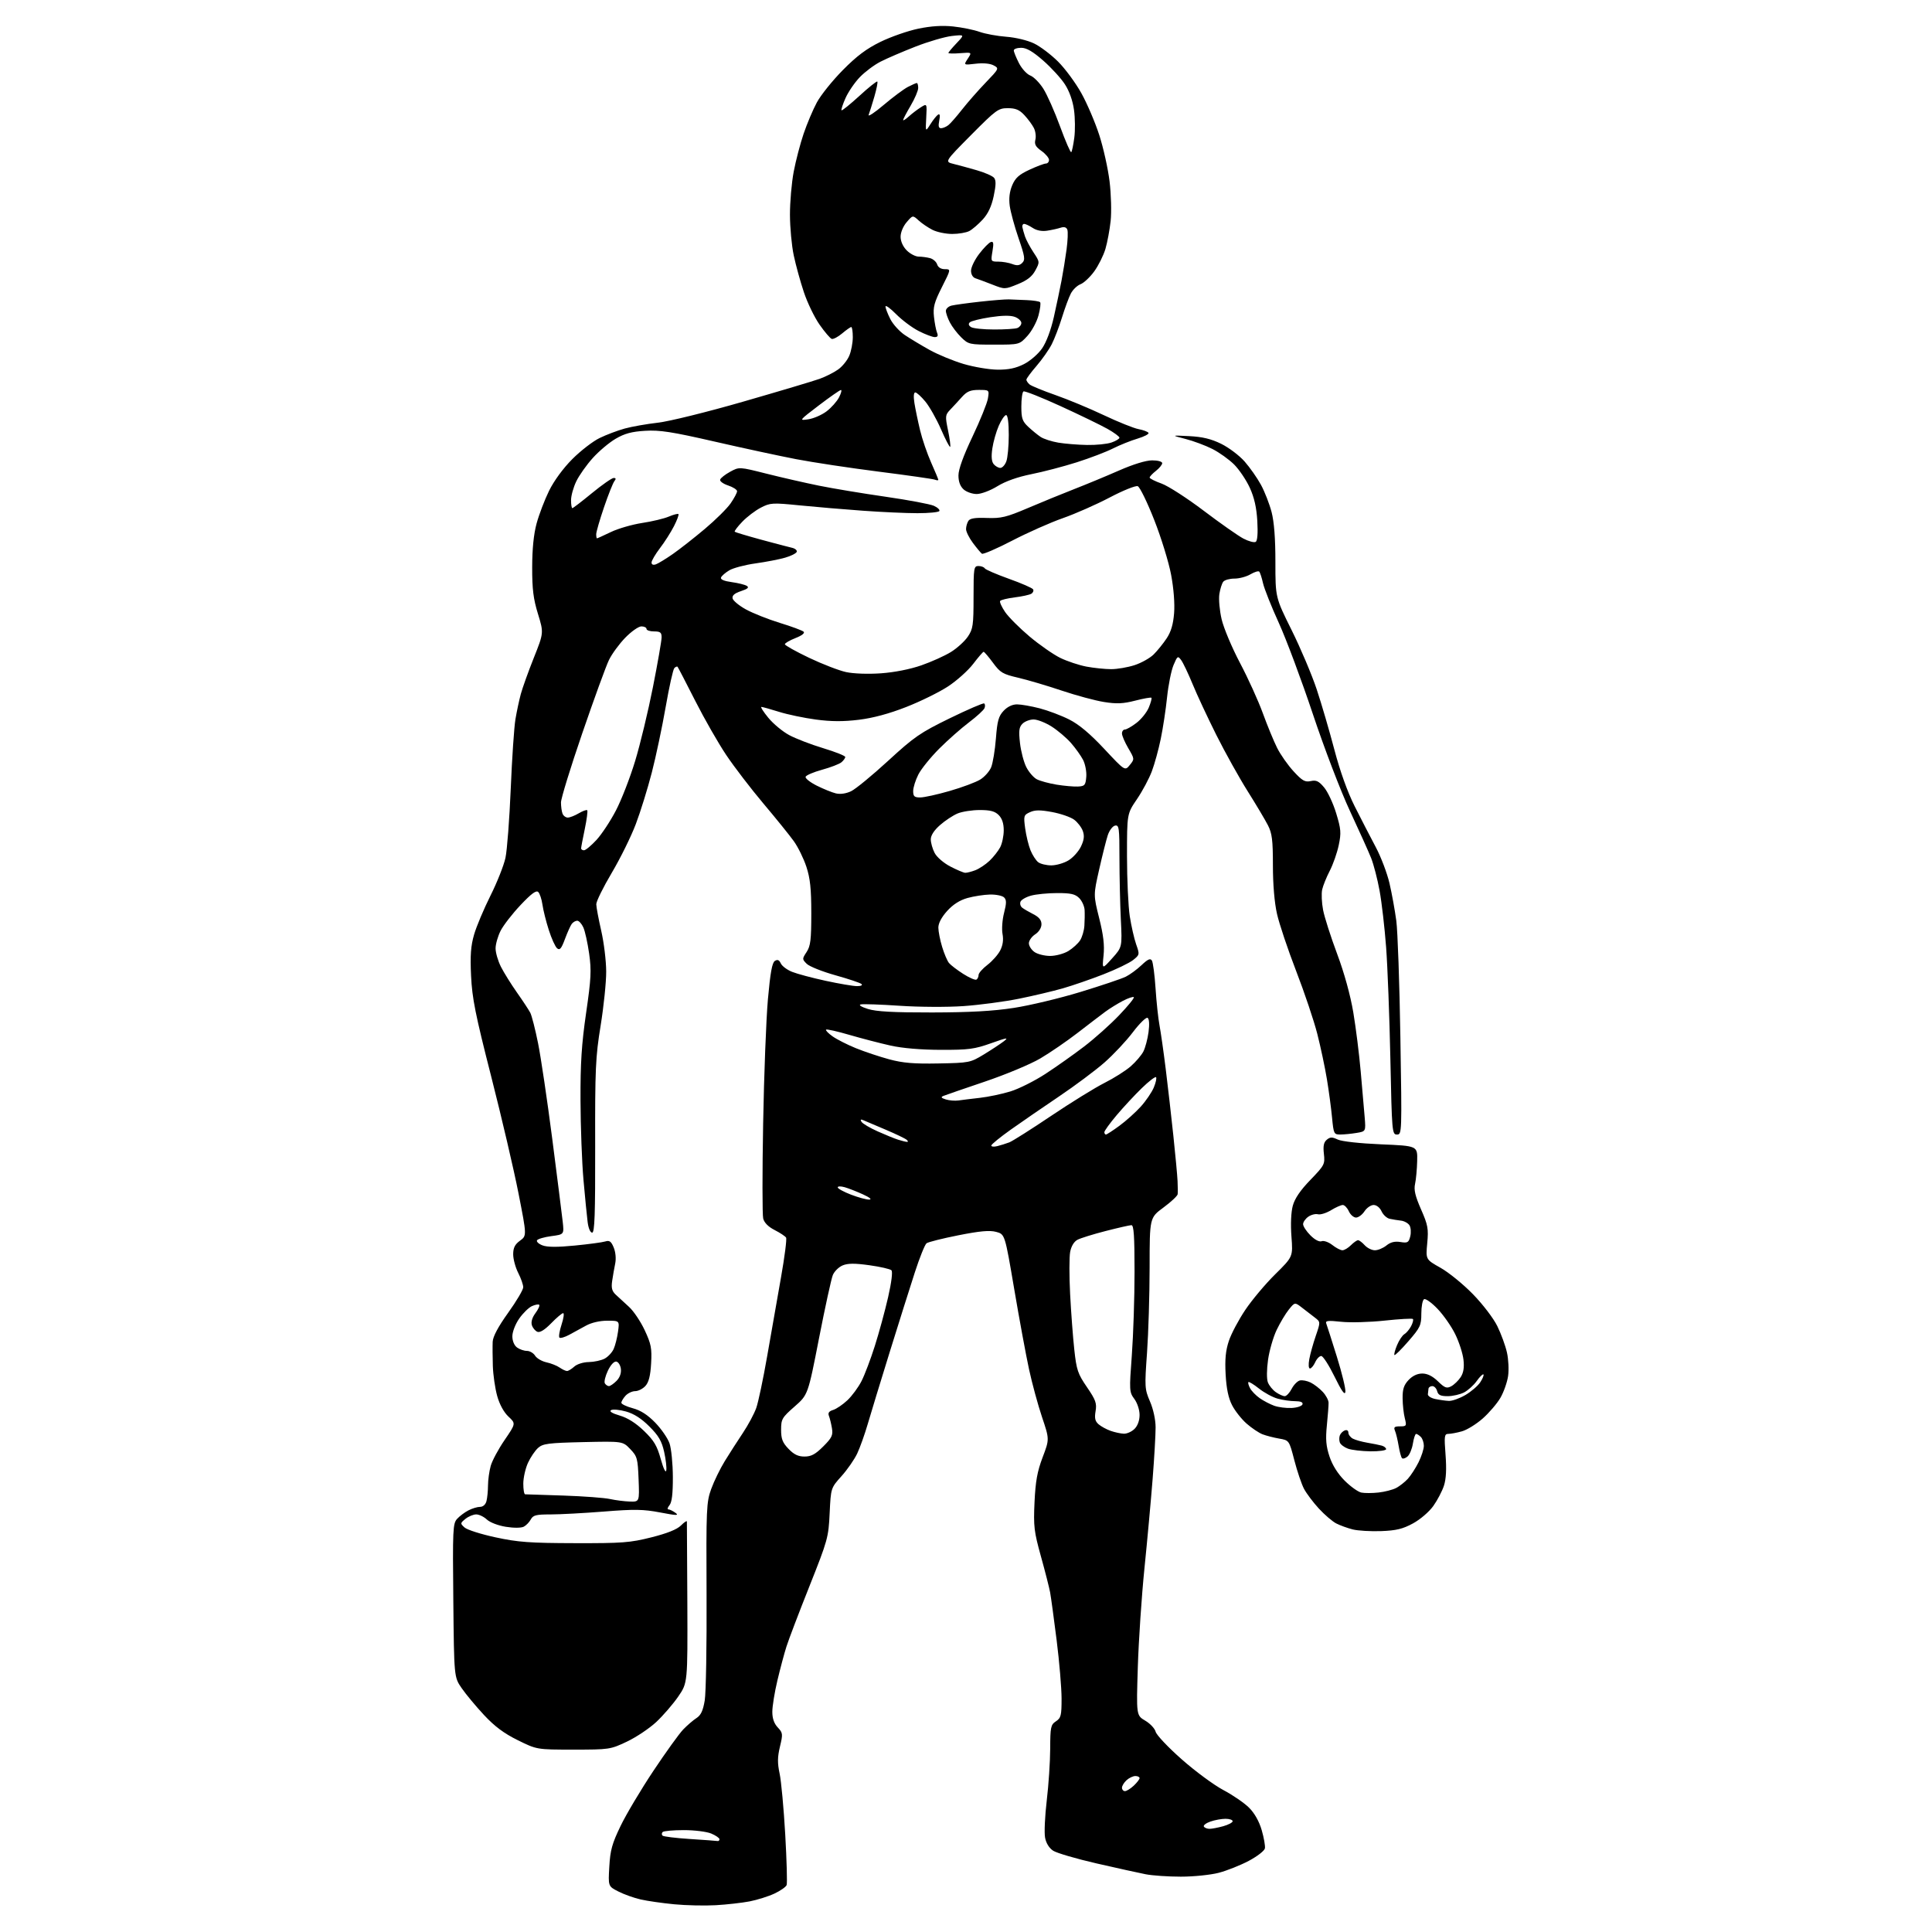 <?xml version="1.0" encoding="UTF-8" standalone="no"?>
<svg 
  version="1.1" 
  xmlns="http://www.w3.org/2000/svg" 
  xmlns:xlink="http://www.w3.org/1999/xlink" 
  xmlns:svg="http://www.w3.org/2000/svg"
  xmlns:rdf="http://www.w3.org/1999/02/22-rdf-syntax-ns#"
  xmlns:cc="http://creativecommons.org/ns#"
  xmlns:dc="http://purl.org/dc/elements/1.1/"
  viewBox="0 0 768 768"
  width="768"
  height="768"
>
<style>svg {background-color: white; }</style>"
<path stroke="none" fill="black" fill-rule="evenodd" d="M284.50,757.35C280.10,757.60 272.68,757.43 268.00,756.98C263.32,756.53 257.32,755.67 254.66,755.06C252.00,754.45 248.01,753.03 245.79,751.89C241.75,749.83 241.75,749.83 242.21,742.01C242.58,735.47 243.32,732.83 246.69,725.85C248.90,721.26 254.76,711.42 259.70,704.00C264.64,696.58 269.99,689.14 271.59,687.49C273.19,685.83 275.56,683.79 276.86,682.96C278.62,681.83 279.46,680.02 280.14,675.97C280.64,672.96 280.97,654.08 280.87,634.00C280.70,599.58 280.81,597.18 282.72,591.88C283.84,588.80 286.27,583.80 288.13,580.79C289.98,577.77 293.22,572.74 295.31,569.61C297.41,566.47 299.80,562.01 300.62,559.70C301.44,557.39 303.40,548.08 304.98,539.00C306.55,529.92 309.02,515.85 310.47,507.73C311.91,499.61 312.82,492.51 312.48,491.97C312.14,491.42 310.10,490.07 307.95,488.97C305.42,487.69 303.80,486.05 303.38,484.38C303.02,482.95 303.01,465.97 303.36,446.64C303.70,427.31 304.56,405.07 305.26,397.20C306.20,386.71 306.93,382.66 308.02,381.98C309.09,381.31 309.74,381.58 310.38,382.97C310.86,384.02 312.88,385.54 314.88,386.33C316.87,387.13 322.88,388.73 328.23,389.89C333.59,391.05 339.19,392.00 340.68,392.00C342.24,392.00 343.00,391.64 342.45,391.16C341.93,390.69 337.24,389.12 332.04,387.67C326.84,386.21 321.73,384.17 320.69,383.13C318.84,381.29 318.84,381.17 320.65,378.42C322.20,376.05 322.50,373.57 322.50,363.05C322.50,353.33 322.06,349.17 320.56,344.58C319.49,341.32 317.24,336.73 315.56,334.39C313.88,332.04 308.45,325.33 303.50,319.46C298.55,313.59 291.89,304.90 288.70,300.15C285.51,295.39 279.94,285.65 276.32,278.50C272.70,271.35 269.56,265.31 269.35,265.07C269.14,264.83 268.56,265.05 268.06,265.57C267.56,266.08 266.01,273.02 264.62,281.00C263.23,288.98 260.75,300.71 259.11,307.07C257.47,313.44 254.61,322.66 252.75,327.57C250.90,332.48 246.60,341.20 243.19,346.95C239.79,352.69 237.01,358.32 237.03,359.45C237.04,360.58 237.93,365.32 239.00,370.00C240.07,374.68 240.96,381.96 240.97,386.20C240.99,390.43 239.99,400.10 238.76,407.70C236.73,420.16 236.52,424.83 236.59,455.75C236.64,482.77 236.39,490.00 235.39,490.00C234.65,490.00 233.90,488.23 233.59,485.75C233.29,483.41 232.55,475.88 231.94,469.00C231.33,462.12 230.80,447.95 230.76,437.50C230.70,422.63 231.19,415.06 232.99,402.66C234.98,388.98 235.14,385.78 234.19,379.06C233.58,374.79 232.55,370.10 231.88,368.65C231.22,367.19 230.13,366.00 229.46,366.00C228.79,366.00 227.82,366.56 227.29,367.25C226.77,367.94 225.55,370.66 224.57,373.29C223.16,377.10 222.53,377.85 221.46,376.97C220.72,376.35 219.23,373.07 218.15,369.67C217.06,366.28 215.93,361.74 215.63,359.59C215.32,357.43 214.57,355.18 213.96,354.59C213.15,353.80 211.23,355.22 206.94,359.76C203.69,363.20 200.12,367.80 199.01,369.97C197.91,372.14 197.00,375.31 197.00,377.00C197.00,378.69 197.95,381.97 199.12,384.29C200.29,386.61 203.15,391.20 205.47,394.50C207.80,397.80 210.19,401.43 210.79,402.57C211.38,403.70 212.78,409.17 213.89,414.71C215.01,420.26 217.54,437.33 219.52,452.65C221.49,467.97 223.37,482.80 223.68,485.60C224.25,490.71 224.25,490.71 219.17,491.38C216.37,491.75 213.81,492.50 213.48,493.03C213.15,493.57 214.13,494.48 215.66,495.06C217.58,495.79 221.55,495.81 228.47,495.13C233.99,494.59 239.44,493.86 240.60,493.50C242.28,492.98 242.95,493.45 243.96,495.91C244.71,497.71 244.95,500.31 244.56,502.24C244.19,504.03 243.64,507.14 243.35,509.15C242.93,511.96 243.26,513.24 244.77,514.65C245.85,515.67 248.22,517.85 250.03,519.49C251.85,521.14 254.66,525.31 256.28,528.78C258.84,534.27 259.17,535.95 258.83,541.96C258.55,546.89 257.91,549.44 256.57,550.93C255.53,552.07 253.70,553.00 252.50,553.00C251.30,553.00 249.57,553.82 248.65,554.83C247.74,555.83 247.00,557.09 247.00,557.62C247.00,558.15 249.05,559.13 251.55,559.80C254.68,560.64 257.45,562.42 260.47,565.53C262.88,568.01 265.44,571.72 266.15,573.77C266.85,575.82 267.45,581.82 267.47,587.09C267.49,593.80 267.09,597.19 266.13,598.34C265.37,599.26 265.17,600.00 265.69,600.00C266.20,600.00 267.46,600.62 268.50,601.37C270.04,602.50 268.95,602.48 262.44,601.23C255.73,599.95 252.25,599.89 240.00,600.87C232.03,601.50 222.48,602.01 218.79,602.01C213.12,602.00 211.91,602.31 211.01,603.98C210.43,605.06 209.18,606.37 208.23,606.87C207.21,607.41 204.28,607.44 201.10,606.93C198.03,606.44 194.78,605.20 193.54,604.04C192.35,602.92 190.44,602.00 189.30,602.00C188.16,602.00 186.24,602.80 185.03,603.77C182.92,605.49 182.90,605.60 184.67,607.20C185.68,608.12 191.23,609.88 197.00,611.12C205.95,613.05 210.60,613.39 228.50,613.43C247.37,613.48 250.46,613.25 258.92,611.12C265.20,609.54 269.11,607.98 270.67,606.42C271.95,605.14 273.02,604.41 273.05,604.80C273.08,605.18 273.16,619.78 273.23,637.23C273.35,668.97 273.35,668.97 269.60,674.42C267.53,677.42 263.62,681.95 260.90,684.50C258.17,687.05 252.92,690.56 249.22,692.32C242.62,695.44 242.23,695.50 227.95,695.50C213.40,695.50 213.40,695.50 205.82,691.75C200.32,689.04 196.63,686.28 192.37,681.71C189.14,678.24 185.15,673.44 183.50,671.04C180.50,666.68 180.50,666.68 180.20,636.23C179.91,608.04 180.02,605.63 181.69,603.79C182.68,602.69 184.71,601.17 186.20,600.40C187.68,599.63 189.77,599.00 190.83,599.00C191.99,599.00 193.01,598.10 193.37,596.75C193.70,595.51 193.98,592.70 193.99,590.50C194.00,588.30 194.48,584.81 195.06,582.74C195.63,580.67 198.12,576.03 200.59,572.43C205.07,565.87 205.07,565.87 202.11,563.11C200.28,561.39 198.58,558.29 197.64,554.92C196.81,551.94 196.03,546.58 195.91,543.00C195.80,539.42 195.77,535.09 195.85,533.36C195.95,531.28 198.02,527.41 201.99,521.86C205.29,517.26 207.99,512.69 207.99,511.71C208.00,510.73 207.10,508.16 206.00,506.00C204.90,503.84 204.00,500.52 204.00,498.62C204.00,496.02 204.67,494.68 206.71,493.19C209.42,491.22 209.42,491.22 206.11,474.36C204.29,465.09 199.42,444.23 195.28,428.00C188.96,403.25 187.67,396.80 187.26,387.92C186.87,379.77 187.15,376.01 188.46,371.50C189.39,368.28 192.32,361.34 194.95,356.07C197.59,350.81 200.28,344.02 200.93,341.00C201.58,337.98 202.52,325.60 203.03,313.50C203.53,301.40 204.37,288.97 204.90,285.88C205.42,282.79 206.38,278.30 207.03,275.89C207.68,273.49 209.99,267.03 212.18,261.54C216.16,251.56 216.16,251.56 213.85,244.03C212.02,238.08 211.53,234.20 211.55,225.50C211.56,218.22 212.15,212.33 213.31,208.07C214.27,204.54 216.50,198.69 218.27,195.08C220.23,191.11 223.87,186.14 227.50,182.50C230.80,179.19 235.68,175.42 238.34,174.13C241.00,172.83 245.50,171.13 248.34,170.35C251.18,169.57 257.10,168.53 261.50,168.03C265.97,167.53 280.97,163.83 295.50,159.64C309.80,155.52 323.44,151.45 325.82,150.59C328.19,149.74 331.50,148.07 333.18,146.87C334.86,145.68 336.85,143.21 337.61,141.38C338.38,139.56 339.00,136.25 339.00,134.03C339.00,131.81 338.73,130.00 338.39,130.00C338.06,130.00 336.43,131.14 334.77,132.54C333.11,133.94 331.24,134.92 330.62,134.72C330.01,134.51 327.83,131.98 325.80,129.07C323.76,126.17 320.95,120.35 319.55,116.14C318.14,111.93 316.33,105.34 315.52,101.49C314.70,97.65 314.03,90.39 314.02,85.36C314.01,80.33 314.68,72.63 315.51,68.25C316.34,63.87 318.12,57.06 319.46,53.13C320.80,49.19 323.15,43.62 324.70,40.74C326.24,37.86 330.88,32.08 335.00,27.90C340.55,22.27 344.45,19.35 350.00,16.64C354.12,14.62 360.88,12.27 365.00,11.41C370.09,10.35 374.56,10.06 378.89,10.52C382.41,10.89 387.13,11.85 389.39,12.66C391.65,13.47 396.43,14.34 400.00,14.61C403.68,14.88 408.45,16.03 411.00,17.25C413.48,18.43 417.79,21.69 420.59,24.48C423.40,27.27 427.56,32.92 429.85,37.03C432.14,41.14 435.34,48.62 436.97,53.67C438.60,58.71 440.45,67.00 441.07,72.10C441.69,77.20 441.88,84.27 441.50,87.82C441.12,91.37 440.18,96.39 439.42,98.97C438.65,101.56 436.65,105.56 434.98,107.87C433.30,110.18 430.84,112.49 429.51,112.99C428.18,113.50 426.45,115.17 425.66,116.71C424.87,118.24 423.30,122.51 422.16,126.19C421.03,129.87 419.19,134.67 418.08,136.85C416.96,139.03 414.24,142.91 412.03,145.47C409.81,148.03 408.00,150.49 408.00,150.94C408.00,151.39 408.59,152.24 409.30,152.84C410.02,153.43 414.63,155.32 419.55,157.04C424.47,158.76 433.14,162.36 438.81,165.05C444.47,167.73 450.67,170.22 452.57,170.58C454.47,170.94 456.26,171.60 456.54,172.07C456.83,172.53 454.88,173.55 452.21,174.35C449.54,175.14 445.14,176.91 442.43,178.27C439.72,179.64 433.23,182.12 428.00,183.78C422.77,185.44 414.68,187.56 410.00,188.49C404.52,189.59 399.73,191.29 396.50,193.27C393.70,195.00 390.09,196.36 388.30,196.38C386.54,196.39 384.18,195.57 383.05,194.55C381.69,193.31 381.00,191.45 381.00,188.99C381.00,186.57 382.93,181.24 386.58,173.56C389.64,167.11 392.40,160.29 392.71,158.41C393.26,155.00 393.26,155.00 389.09,155.00C385.79,155.00 384.39,155.58 382.44,157.75C381.09,159.26 379.00,161.53 377.80,162.78C375.72,164.95 375.68,165.37 376.87,171.14C377.56,174.48 377.93,177.40 377.71,177.63C377.48,177.86 375.84,174.72 374.07,170.66C372.30,166.60 369.50,161.64 367.85,159.64C366.20,157.64 364.40,156.00 363.84,156.00C363.21,156.00 363.08,157.59 363.50,160.25C363.88,162.59 364.88,167.43 365.74,171.00C366.59,174.57 368.58,180.37 370.15,183.89C371.72,187.40 373.00,190.49 373.00,190.75C373.00,191.00 372.37,190.97 371.59,190.67C370.82,190.38 360.80,188.94 349.34,187.49C337.88,186.03 323.10,183.80 316.50,182.53C309.90,181.26 295.27,178.11 284.00,175.52C267.07,171.64 262.27,170.90 256.46,171.25C251.10,171.57 248.29,172.33 244.72,174.42C242.14,175.93 238.03,179.39 235.60,182.11C233.16,184.82 230.22,188.97 229.08,191.34C227.94,193.70 227.00,197.06 227.00,198.82C227.00,200.57 227.23,202.00 227.52,202.00C227.80,202.00 231.32,199.30 235.34,196.00C239.36,192.70 243.24,190.00 243.95,190.00C244.86,190.00 244.94,190.37 244.24,191.25C243.68,191.94 241.82,196.60 240.11,201.62C238.40,206.63 237.00,211.47 237.00,212.37C237.00,213.27 237.14,214.00 237.31,214.00C237.48,214.00 239.96,212.87 242.82,211.50C245.67,210.12 251.27,208.50 255.25,207.89C259.24,207.29 264.02,206.14 265.87,205.35C267.73,204.56 269.45,204.11 269.69,204.36C269.94,204.61 269.14,206.76 267.92,209.15C266.70,211.54 264.20,215.48 262.35,217.89C260.51,220.31 259.00,222.88 259.00,223.61C259.00,224.44 259.65,224.71 260.75,224.32C261.71,223.97 264.75,222.12 267.50,220.20C270.25,218.28 275.96,213.80 280.18,210.25C284.41,206.70 289.02,202.13 290.43,200.10C291.84,198.06 293.00,195.89 293.00,195.27C293.00,194.66 291.40,193.63 289.45,192.98C287.49,192.34 286.06,191.29 286.27,190.66C286.47,190.02 288.26,188.61 290.25,187.53C293.86,185.56 293.86,185.56 304.68,188.29C310.63,189.79 320.00,191.93 325.50,193.05C331.00,194.17 342.94,196.15 352.03,197.46C361.13,198.77 369.78,200.40 371.25,201.07C372.73,201.74 373.70,202.68 373.41,203.15C373.12,203.62 369.20,204.00 364.69,204.00C360.19,204.00 350.43,203.56 343.00,203.02C335.57,202.49 324.31,201.53 317.96,200.90C307.06,199.81 306.20,199.86 302.46,201.79C300.28,202.91 296.96,205.43 295.07,207.40C293.18,209.36 291.83,211.15 292.07,211.38C292.31,211.60 297.00,213.01 302.50,214.51C308.00,216.01 313.53,217.46 314.79,217.74C316.05,218.02 316.92,218.75 316.72,219.35C316.51,219.96 314.44,221.01 312.11,221.68C309.77,222.36 304.47,223.38 300.33,223.96C296.18,224.54 291.50,225.77 289.93,226.70C288.35,227.63 286.86,228.93 286.61,229.58C286.32,230.34 287.83,230.99 290.83,231.40C293.40,231.75 296.12,232.42 296.87,232.90C297.87,233.53 297.25,234.09 294.56,234.98C292.02,235.82 290.99,236.70 291.21,237.85C291.38,238.76 293.77,240.74 296.51,242.25C299.26,243.76 305.32,246.17 310.00,247.61C314.68,249.04 318.93,250.62 319.45,251.11C320.03,251.65 318.76,252.65 316.20,253.65C313.89,254.56 312.00,255.66 312.00,256.10C312.00,256.54 316.33,258.96 321.63,261.49C326.93,264.01 333.56,266.57 336.36,267.17C339.35,267.81 345.11,268.01 350.22,267.65C355.55,267.27 361.81,266.03 366.23,264.49C370.23,263.10 375.52,260.72 377.98,259.20C380.45,257.68 383.48,254.92 384.73,253.07C386.79,250.02 387.00,248.54 387.00,237.35C387.00,225.79 387.12,225.00 388.94,225.00C390.01,225.00 391.14,225.41 391.45,225.92C391.76,226.43 396.08,228.29 401.04,230.07C406.01,231.84 410.33,233.73 410.66,234.26C410.99,234.79 410.68,235.58 409.97,236.02C409.27,236.45 406.29,237.11 403.36,237.47C400.43,237.84 397.82,238.48 397.56,238.90C397.30,239.32 398.20,241.30 399.55,243.29C400.91,245.28 405.27,249.65 409.24,253.00C413.22,256.34 418.73,260.18 421.48,261.53C424.24,262.87 428.92,264.43 431.89,264.99C434.85,265.54 439.26,266.00 441.70,266.00C444.13,266.00 448.33,265.28 451.03,264.40C453.73,263.51 457.14,261.60 458.60,260.15C460.07,258.69 462.39,255.83 463.75,253.78C465.49,251.17 466.37,248.19 466.72,243.78C467.03,239.99 466.56,233.94 465.54,228.50C464.62,223.55 461.60,213.73 458.82,206.68C456.05,199.63 453.10,193.59 452.27,193.27C451.43,192.95 446.42,194.97 441.12,197.76C435.83,200.54 427.45,204.24 422.51,205.97C417.56,207.70 408.49,211.73 402.34,214.92C396.19,218.11 390.78,220.44 390.32,220.11C389.86,219.77 388.25,217.84 386.74,215.82C385.23,213.79 384.01,211.32 384.02,210.32C384.02,209.32 384.44,207.86 384.93,207.08C385.58,206.05 387.60,205.72 392.31,205.90C397.98,206.10 400.03,205.61 408.65,201.94C414.07,199.63 422.32,196.25 427.00,194.43C431.68,192.61 439.67,189.30 444.77,187.06C450.51,184.54 455.55,183.00 458.02,183.00C460.26,183.00 462.00,183.48 462.00,184.11C462.00,184.71 460.88,186.10 459.50,187.18C458.12,188.26 457.00,189.46 457.00,189.84C457.00,190.22 459.14,191.30 461.75,192.23C464.36,193.17 471.90,198.03 478.50,203.03C485.10,208.03 492.20,213.01 494.28,214.10C496.37,215.19 498.56,215.77 499.16,215.40C499.85,214.98 500.08,211.97 499.80,207.10C499.49,201.76 498.59,197.78 496.81,193.89C495.41,190.83 492.61,186.68 490.60,184.66C488.58,182.65 484.69,179.86 481.94,178.47C479.20,177.08 474.38,175.28 471.23,174.48C465.50,173.01 465.50,173.01 472.71,173.37C477.98,173.63 481.40,174.45 485.43,176.42C488.45,177.90 492.65,181.07 494.75,183.45C496.85,185.84 499.78,190.01 501.25,192.72C502.73,195.43 504.62,200.30 505.47,203.53C506.49,207.48 507.00,214.05 506.99,223.46C506.99,237.50 506.99,237.50 513.45,250.50C517.00,257.65 521.48,268.23 523.40,274.00C525.32,279.77 528.48,290.57 530.43,298.00C532.68,306.55 535.64,314.80 538.50,320.50C540.99,325.45 544.74,332.71 546.83,336.64C548.93,340.56 551.41,347.09 552.35,351.14C553.29,355.19 554.50,361.88 555.05,366.00C555.60,370.12 556.33,390.94 556.67,412.25C557.30,450.51 557.28,451.00 555.31,451.00C553.38,451.00 553.30,450.09 552.69,420.75C552.34,404.11 551.58,384.20 551.00,376.50C550.42,368.80 549.26,358.72 548.41,354.10C547.57,349.49 546.06,343.64 545.05,341.10C544.04,338.57 540.25,330.14 536.62,322.37C532.94,314.49 526.43,297.48 521.89,283.87C517.42,270.47 511.33,254.17 508.37,247.66C505.40,241.16 502.57,234.03 502.07,231.84C501.58,229.64 500.90,227.57 500.56,227.22C500.22,226.88 498.65,227.37 497.06,228.30C495.48,229.24 492.63,230.00 490.72,230.00C488.81,230.00 486.80,230.56 486.26,231.25C485.72,231.94 485.02,234.16 484.71,236.18C484.40,238.21 484.81,242.71 485.62,246.18C486.43,249.66 489.71,257.45 492.90,263.50C496.10,269.55 500.19,278.55 501.99,283.50C503.79,288.45 506.36,294.68 507.70,297.34C509.03,300.00 511.97,304.18 514.23,306.63C517.68,310.38 518.76,310.99 521.04,310.49C523.22,310.01 524.24,310.49 526.36,313.02C527.80,314.73 529.96,319.35 531.15,323.28C533.07,329.59 533.19,331.07 532.17,335.96C531.53,339.01 529.93,343.59 528.61,346.14C527.29,348.70 525.92,352.07 525.58,353.64C525.24,355.22 525.40,358.84 525.94,361.69C526.48,364.54 528.99,372.40 531.52,379.15C534.38,386.80 536.80,395.57 537.96,402.46C538.98,408.53 540.31,419.12 540.91,426.00C541.52,432.88 542.22,441.03 542.48,444.12C542.94,449.75 542.94,449.75 539.22,450.36C537.17,450.70 534.30,450.98 532.83,450.99C530.26,451.00 530.13,450.74 529.51,444.25C529.16,440.54 528.24,433.68 527.47,429.00C526.70,424.32 524.98,416.23 523.65,411.00C522.32,405.77 518.54,394.52 515.24,386.00C511.95,377.48 508.52,367.26 507.63,363.30C506.61,358.81 506.00,351.56 506.00,344.01C506.00,333.96 505.67,331.27 504.03,328.07C502.95,325.95 499.32,319.85 495.96,314.51C492.60,309.18 487.00,299.12 483.51,292.16C480.03,285.20 475.77,276.08 474.06,271.90C472.34,267.72 470.30,263.44 469.53,262.40C468.21,260.61 468.03,260.73 466.49,264.40C465.59,266.55 464.44,272.29 463.93,277.16C463.43,282.03 462.30,289.45 461.43,293.66C460.57,297.87 458.97,303.69 457.88,306.59C456.79,309.50 454.13,314.49 451.95,317.69C448.00,323.50 448.00,323.50 448.00,340.31C448.00,349.55 448.50,360.31 449.10,364.22C449.71,368.13 450.86,373.17 451.65,375.42C453.06,379.41 453.04,379.55 450.44,381.62C448.98,382.79 443.67,385.35 438.64,387.31C433.61,389.27 426.35,391.78 422.50,392.88C418.65,393.99 410.78,395.85 405.00,397.02C399.23,398.18 389.33,399.50 383.00,399.94C376.62,400.39 365.35,400.33 357.68,399.81C350.09,399.30 343.11,399.05 342.18,399.27C341.19,399.50 342.35,400.24 345.00,401.08C348.31,402.12 355.07,402.49 370.50,402.47C385.47,402.44 394.80,401.93 403.00,400.66C409.32,399.69 421.25,396.84 429.50,394.32C437.75,391.80 445.85,389.08 447.50,388.26C449.15,387.44 451.98,385.37 453.79,383.65C456.29,381.28 457.28,380.84 457.90,381.84C458.34,382.56 459.00,387.54 459.35,392.91C459.70,398.27 460.41,404.88 460.92,407.58C461.43,410.29 462.55,418.12 463.40,425.00C464.25,431.88 465.62,443.80 466.43,451.50C467.25,459.20 468.00,467.30 468.10,469.50C468.20,471.70 468.22,474.05 468.14,474.72C468.06,475.39 465.52,477.77 462.50,480.00C457.00,484.06 457.00,484.06 456.99,503.78C456.98,514.63 456.52,529.91 455.96,537.74C454.98,551.41 455.03,552.19 457.14,557.11C458.45,560.14 459.36,564.34 459.37,567.37C459.38,570.19 458.85,579.48 458.18,588.00C457.51,596.52 456.05,612.50 454.93,623.50C453.81,634.50 452.63,652.14 452.30,662.70C451.70,681.89 451.70,681.89 455.25,683.99C457.21,685.14 459.07,687.13 459.39,688.41C459.71,689.68 464.36,694.61 469.74,699.35C475.11,704.10 482.56,709.59 486.29,711.57C490.03,713.54 494.63,716.70 496.52,718.59C498.71,720.77 500.53,724.01 501.55,727.51C502.43,730.54 503.00,733.80 502.82,734.75C502.64,735.71 499.75,737.95 496.41,739.72C493.06,741.49 487.68,743.63 484.45,744.47C481.22,745.31 474.46,746.00 469.43,746.00C464.39,746.00 458.07,745.57 455.39,745.04C452.70,744.52 443.91,742.57 435.86,740.73C427.80,738.88 420.06,736.61 418.65,735.69C417.05,734.64 415.84,732.69 415.43,730.48C415.06,728.53 415.37,721.89 416.10,715.72C416.84,709.55 417.45,700.28 417.47,695.12C417.50,686.53 417.69,685.62 419.75,684.25C421.76,682.92 422.00,681.94 421.99,675.13C421.98,670.93 421.10,660.52 420.03,652.00C418.96,643.48 417.79,634.92 417.44,633.00C417.08,631.08 415.44,624.61 413.77,618.63C411.04,608.78 410.80,606.75 411.24,597.13C411.63,588.82 412.33,584.93 414.46,579.31C417.19,572.12 417.19,572.12 414.22,563.31C412.59,558.46 410.27,549.92 409.06,544.33C407.85,538.73 405.19,524.36 403.16,512.39C399.46,490.62 399.46,490.62 395.98,489.69C393.38,489.00 389.58,489.34 381.00,491.04C374.68,492.29 368.96,493.72 368.31,494.23C367.65,494.73 365.55,499.95 363.65,505.82C361.74,511.70 357.25,525.95 353.66,537.50C350.08,549.05 346.16,561.88 344.96,566.00C343.76,570.12 341.87,575.43 340.76,577.78C339.66,580.13 336.85,584.18 334.52,586.78C330.28,591.50 330.28,591.50 329.80,601.51C329.35,611.15 329.04,612.24 321.78,630.51C317.62,640.96 313.51,651.75 312.64,654.50C311.76,657.25 310.14,663.33 309.03,668.00C307.92,672.67 307.01,678.27 307.01,680.44C307.00,683.10 307.70,685.11 309.16,686.67C311.20,688.84 311.25,689.29 310.04,694.32C309.05,698.48 309.02,700.85 309.91,705.03C310.55,707.98 311.55,718.86 312.14,729.20C312.73,739.53 312.98,748.60 312.70,749.34C312.41,750.09 310.23,751.61 307.84,752.73C305.45,753.85 301.02,755.24 298.00,755.83C294.98,756.41 288.90,757.10 284.50,757.35zM285.25,731.84C285.66,731.93 286.00,731.60 286.00,731.12C286.00,730.64 284.54,729.63 282.75,728.87C280.95,728.11 276.08,727.50 271.83,727.50C267.62,727.50 263.83,727.84 263.42,728.25C263.00,728.66 262.98,729.31 263.36,729.69C263.74,730.07 268.65,730.67 274.27,731.03C279.90,731.39 284.84,731.76 285.25,731.84zM480.81,726.99C481.74,726.99 484.19,726.52 486.25,725.95C488.31,725.37 490.00,724.48 490.00,723.95C490.00,723.43 488.72,723.00 487.15,723.00C485.58,723.00 482.88,723.49 481.15,724.10C479.42,724.70 478.25,725.60 478.56,726.10C478.87,726.59 479.88,727.00 480.81,726.99zM447.19,712.00C447.84,712.00 449.41,711.02 450.69,709.83C451.96,708.63 453.00,707.28 453.00,706.83C453.00,706.37 452.25,706.00 451.33,706.00C450.41,706.00 448.83,706.74 447.83,707.65C446.82,708.57 446.00,709.92 446.00,710.65C446.00,711.39 446.53,712.00 447.19,712.00zM549.04,608.64C544.89,608.79 539.80,608.49 537.72,607.97C535.64,607.44 532.69,606.37 531.17,605.59C529.64,604.80 526.55,602.15 524.28,599.69C522.02,597.24 519.37,593.71 518.38,591.86C517.40,590.01 515.67,584.91 514.53,580.52C512.46,572.55 512.46,572.55 508.48,571.86C506.29,571.48 503.31,570.71 501.86,570.15C500.41,569.59 497.57,567.68 495.55,565.91C493.53,564.14 490.93,560.85 489.77,558.59C488.31,555.76 487.52,551.99 487.21,546.37C486.88,540.37 487.21,536.87 488.49,533.04C489.43,530.19 492.38,524.63 495.04,520.68C497.69,516.73 503.04,510.37 506.92,506.54C513.98,499.57 513.98,499.57 513.37,491.54C513.00,486.64 513.21,481.85 513.91,479.28C514.70,476.40 516.91,473.15 520.91,469.02C526.51,463.22 526.73,462.79 526.27,458.69C525.91,455.53 526.21,454.07 527.42,453.06C528.77,451.94 529.54,451.93 531.78,452.99C533.37,453.74 540.54,454.53 549.00,454.89C563.50,455.50 563.50,455.50 563.35,461.50C563.27,464.80 562.89,468.90 562.51,470.62C561.98,472.98 562.56,475.43 564.88,480.73C567.62,486.97 567.89,488.42 567.35,494.19C566.74,500.66 566.74,500.66 572.62,503.96C575.85,505.77 581.65,510.49 585.50,514.44C589.43,518.47 593.69,524.05 595.22,527.18C596.71,530.23 598.43,534.93 599.03,537.62C599.64,540.30 599.85,544.52 599.49,547.00C599.13,549.48 597.76,553.37 596.44,555.65C595.11,557.93 591.94,561.64 589.39,563.89C586.83,566.14 583.12,568.43 581.12,568.98C579.13,569.54 576.71,569.99 575.74,569.99C574.16,570.00 574.05,570.81 574.63,578.33C575.06,583.99 574.86,587.91 573.99,590.58C573.29,592.74 571.39,596.36 569.77,598.64C568.11,600.97 564.58,604.00 561.70,605.57C557.61,607.79 555.05,608.41 549.04,608.64zM250.35,596.89C254.20,597.00 254.20,597.00 253.85,588.06C253.52,579.73 253.30,578.92 250.52,576.02C247.54,572.91 247.54,572.91 231.80,573.26C217.96,573.58 215.81,573.86 213.90,575.56C212.70,576.63 210.89,579.30 209.88,581.50C208.87,583.70 208.03,587.41 208.02,589.75C208.01,592.09 208.34,594.00 208.75,594.01C209.16,594.01 216.03,594.23 224.00,594.51C231.97,594.78 240.30,595.40 242.50,595.89C244.70,596.37 248.23,596.82 250.35,596.89zM547.99,593.30C550.45,593.03 553.60,592.22 554.99,591.50C556.37,590.78 558.46,589.13 559.64,587.85C560.81,586.56 562.73,583.61 563.89,581.29C565.05,578.97 566.00,576.03 566.00,574.74C566.00,573.45 565.46,571.86 564.80,571.20C564.14,570.54 563.30,570.00 562.93,570.00C562.56,570.00 561.98,571.74 561.64,573.87C561.30,576.00 560.33,578.31 559.48,579.01C558.64,579.71 557.67,580.00 557.32,579.65C556.97,579.30 556.37,577.10 555.98,574.76C555.59,572.42 554.94,569.71 554.53,568.75C553.93,567.33 554.30,567.00 556.52,567.00C559.10,567.00 559.21,566.82 558.43,563.75C557.97,561.96 557.58,558.40 557.56,555.82C557.52,552.22 558.06,550.56 559.93,548.57C561.50,546.91 563.42,546.00 565.38,546.00C567.41,546.00 569.46,547.02 571.60,549.09C574.32,551.74 575.09,552.02 576.89,551.06C578.05,550.44 579.73,548.81 580.63,547.45C581.77,545.70 582.11,543.63 581.75,540.49C581.48,538.04 580.01,533.49 578.49,530.39C576.98,527.29 573.80,522.74 571.44,520.28C569.08,517.81 566.66,516.09 566.07,516.46C565.48,516.82 565.00,519.39 565.00,522.17C565.00,526.82 564.59,527.71 559.87,533.15C557.05,536.41 554.55,538.88 554.31,538.64C554.08,538.41 554.54,536.64 555.35,534.71C556.15,532.78 557.46,530.82 558.26,530.35C559.06,529.88 560.26,528.45 560.94,527.16C561.61,525.88 561.93,524.60 561.65,524.32C561.37,524.04 556.31,524.33 550.40,524.96C544.49,525.60 536.73,525.81 533.17,525.43C527.86,524.86 526.78,524.98 527.21,526.12C527.50,526.88 529.40,532.82 531.43,539.33C533.46,545.84 534.98,552.11 534.81,553.28C534.59,554.77 533.32,552.99 530.50,547.23C528.30,542.74 525.93,539.05 525.23,539.03C524.53,539.01 523.44,540.12 522.82,541.50C522.19,542.88 521.25,544.00 520.73,544.00C520.17,544.00 520.07,542.44 520.47,540.25C520.85,538.19 522.01,534.02 523.05,531.00C524.93,525.50 524.93,525.50 522.72,523.79C521.50,522.85 519.20,521.08 517.61,519.85C514.72,517.61 514.72,517.61 512.34,520.56C511.03,522.18 508.85,525.83 507.49,528.67C506.13,531.52 504.59,536.85 504.07,540.52C503.52,544.40 503.49,548.16 504.00,549.50C504.48,550.76 505.90,552.52 507.16,553.40C508.42,554.28 510.01,555.00 510.70,555.00C511.39,555.00 512.63,553.68 513.46,552.08C514.29,550.47 515.77,548.97 516.74,548.75C517.71,548.53 519.62,548.91 521.00,549.58C522.38,550.26 524.54,551.92 525.80,553.28C527.07,554.63 528.12,556.59 528.13,557.62C528.15,558.65 527.84,562.69 527.45,566.59C526.89,572.15 527.12,574.84 528.50,579.00C529.64,582.43 531.78,585.83 534.52,588.58C536.86,590.92 539.84,593.05 541.14,593.32C542.44,593.58 545.52,593.58 547.99,593.30zM264.85,584.54C265.06,583.47 264.68,580.14 264.01,577.14C263.04,572.83 261.82,570.73 258.14,567.05C254.97,563.88 252.01,561.98 248.83,561.09C246.26,560.37 243.59,560.13 242.90,560.56C242.10,561.05 243.36,561.83 246.37,562.71C249.49,563.62 252.76,565.69 255.98,568.79C259.98,572.65 261.18,574.67 262.66,580.00C263.72,583.80 264.63,585.69 264.85,584.54zM319.80,579.00C322.48,579.00 324.12,578.11 327.25,574.99C330.71,571.53 331.18,570.53 330.71,567.74C330.41,565.96 329.87,563.75 329.51,562.84C329.05,561.66 329.53,560.98 331.18,560.48C332.45,560.09 335.00,558.37 336.84,556.64C338.68,554.91 341.21,551.48 342.47,549.00C343.73,546.52 346.12,540.23 347.77,535.00C349.43,529.77 351.80,521.08 353.03,515.69C354.39,509.74 354.91,505.51 354.36,504.96C353.85,504.45 349.91,503.55 345.60,502.95C339.76,502.14 337.04,502.15 334.96,503.02C333.43,503.65 331.67,505.38 331.06,506.86C330.45,508.34 327.98,519.65 325.57,532.00C321.19,554.45 321.19,554.45 315.84,559.14C310.86,563.50 310.50,564.13 310.50,568.35C310.50,571.99 311.07,573.47 313.44,575.93C315.60,578.19 317.28,579.00 319.80,579.00zM544.75,576.92C541.31,576.88 537.30,576.40 535.84,575.87C534.37,575.33 532.92,574.24 532.62,573.45C532.31,572.65 532.31,571.36 532.61,570.58C532.91,569.79 533.79,568.91 534.58,568.61C535.40,568.29 536.00,568.67 536.00,569.50C536.00,570.28 536.80,571.36 537.77,571.88C538.74,572.40 541.33,573.13 543.52,573.50C545.71,573.87 548.29,574.39 549.25,574.65C550.21,574.92 551.00,575.55 551.00,576.07C551.00,576.58 548.19,576.96 544.75,576.92zM446.75,569.92C447.99,569.96 449.90,569.10 451.00,568.00C452.25,566.75 453.00,564.67 453.00,562.46C453.00,560.44 452.10,557.71 450.92,556.10C448.91,553.38 448.87,552.79 449.92,538.71C450.51,530.69 451.00,515.77 451.00,505.56C451.00,491.37 450.71,487.00 449.75,487.02C449.06,487.03 444.45,488.08 439.50,489.35C434.55,490.62 429.50,492.19 428.29,492.84C426.92,493.58 425.83,495.40 425.40,497.67C425.03,499.68 425.02,507.21 425.39,514.41C425.76,521.61 426.51,531.55 427.05,536.50C427.93,544.59 428.44,546.10 432.08,551.41C435.56,556.50 436.04,557.83 435.51,560.96C435.04,563.74 435.31,564.96 436.70,566.17C437.69,567.03 439.85,568.21 441.50,568.79C443.15,569.37 445.51,569.88 446.75,569.92zM513.42,559.69C515.58,559.59 517.53,558.94 517.76,558.25C518.03,557.42 517.05,557.00 514.83,556.99C513.00,556.99 509.87,556.54 507.87,555.98C505.87,555.43 502.54,553.62 500.47,551.97C498.39,550.32 496.50,549.17 496.27,549.40C496.03,549.64 496.32,550.74 496.92,551.84C497.51,552.95 499.23,554.73 500.75,555.79C502.26,556.85 504.85,558.20 506.50,558.80C508.15,559.40 511.27,559.80 513.42,559.69zM575.91,556.88C577.24,556.95 580.21,555.89 582.52,554.54C584.83,553.19 587.49,550.90 588.44,549.45C589.39,548.01 589.95,546.61 589.69,546.36C589.43,546.10 588.23,547.27 587.03,548.96C585.83,550.65 583.55,552.70 581.97,553.52C580.39,554.33 577.46,555.00 575.46,555.00C572.65,555.00 571.69,554.54 571.29,553.00C571.00,551.90 570.14,551.00 569.38,551.00C568.62,551.00 567.93,551.45 567.85,552.00C567.77,552.55 567.66,553.56 567.60,554.24C567.54,554.92 568.85,555.77 570.50,556.12C572.15,556.47 574.59,556.82 575.91,556.88zM242.06,551.00C242.58,551.00 243.93,550.07 245.06,548.94C246.36,547.64 247.01,545.89 246.81,544.20C246.64,542.72 245.82,541.40 245.00,541.25C244.10,541.09 242.75,542.55 241.63,544.90C240.61,547.05 240.07,549.31 240.44,549.91C240.81,550.51 241.54,551.00 242.06,551.00zM225.39,545.00C225.92,545.00 227.21,544.21 228.28,543.25C229.38,542.25 231.87,541.47 234.07,541.44C236.19,541.40 239.02,540.79 240.35,540.08C241.69,539.36 243.30,537.65 243.93,536.26C244.56,534.88 245.34,531.78 245.67,529.37C246.27,525.00 246.27,525.00 241.39,525.00C238.44,525.00 235.11,525.77 233.00,526.93C231.07,527.99 228.04,529.65 226.26,530.61C224.48,531.57 222.74,532.07 222.38,531.72C222.03,531.36 222.41,529.03 223.23,526.54C224.05,524.04 224.34,522.00 223.86,522.00C223.39,522.00 221.25,523.80 219.11,526.01C216.58,528.61 214.66,529.81 213.65,529.42C212.78,529.09 211.79,527.91 211.43,526.79C211.03,525.51 211.54,523.76 212.84,522.00C213.97,520.47 214.65,518.98 214.35,518.68C214.05,518.38 212.74,518.62 211.44,519.21C210.14,519.80 207.86,522.04 206.37,524.19C204.85,526.38 203.67,529.45 203.67,531.19C203.67,533.05 204.41,534.82 205.52,535.64C206.55,536.39 208.31,537.00 209.45,537.00C210.59,537.00 212.06,537.86 212.71,538.91C213.37,539.96 215.39,541.14 217.20,541.54C219.02,541.93 221.39,542.87 222.47,543.63C223.56,544.38 224.87,545.00 225.39,545.00zM533.63,497.00C534.39,497.00 535.90,496.10 537.00,495.00C538.10,493.90 539.38,493.00 539.85,493.00C540.31,493.00 541.50,493.90 542.50,495.00C543.50,496.10 545.32,497.00 546.54,497.00C547.77,497.00 549.83,496.15 551.12,495.10C552.77,493.77 554.43,493.36 556.68,493.72C559.55,494.19 559.98,493.94 560.60,491.47C560.98,489.94 560.84,487.97 560.30,487.10C559.75,486.22 558.22,485.37 556.90,485.22C555.58,485.07 553.56,484.74 552.42,484.49C551.28,484.25 549.83,482.91 549.19,481.52C548.52,480.05 547.21,479.00 546.04,479.00C544.95,479.00 543.31,480.12 542.41,481.50C541.51,482.88 539.99,484.00 539.05,484.00C538.10,484.00 536.81,482.88 536.18,481.50C535.56,480.12 534.47,479.00 533.77,479.00C533.07,479.01 530.97,479.94 529.10,481.08C527.23,482.22 524.90,482.94 523.91,482.69C522.93,482.43 521.20,482.87 520.06,483.67C518.93,484.46 518.00,485.80 518.00,486.63C518.00,487.47 519.31,489.47 520.92,491.08C522.70,492.86 524.45,493.77 525.39,493.40C526.24,493.08 528.14,493.75 529.61,494.90C531.07,496.06 532.88,497.00 533.63,497.00zM345.50,476.86C346.74,476.84 345.80,476.05 343.04,474.78C340.58,473.66 337.32,472.38 335.79,471.94C334.25,471.50 333.00,471.53 333.00,472.00C333.00,472.47 335.36,473.77 338.25,474.88C341.14,475.99 344.40,476.88 345.50,476.86zM396.46,455.60C397.81,455.26 399.94,454.59 401.21,454.11C402.47,453.62 409.95,448.89 417.84,443.58C425.73,438.28 435.27,432.38 439.04,430.48C442.82,428.58 447.52,425.60 449.50,423.86C451.48,422.13 453.73,419.49 454.50,418.01C455.26,416.53 456.19,413.05 456.56,410.28C456.97,407.15 456.83,405.01 456.18,404.61C455.61,404.26 452.97,406.83 450.32,410.34C447.67,413.84 442.57,419.27 439.00,422.40C435.43,425.53 427.32,431.58 421.00,435.84C414.68,440.10 406.04,446.04 401.81,449.04C397.58,452.05 394.09,454.89 394.06,455.36C394.03,455.83 395.11,455.94 396.46,455.60zM360.45,453.91C361.05,453.97 361.05,453.67 360.45,453.11C359.93,452.62 356.12,450.79 352.00,449.04C347.88,447.29 343.86,445.59 343.09,445.26C342.12,444.85 341.92,445.07 342.46,445.94C342.90,446.65 345.79,448.36 348.88,449.74C351.97,451.12 355.62,452.61 357.00,453.04C358.38,453.47 359.93,453.87 360.45,453.91zM439.62,451.00C439.95,451.00 442.38,449.43 445.00,447.50C447.62,445.58 451.44,442.15 453.48,439.89C455.52,437.63 457.85,434.21 458.66,432.28C459.46,430.36 459.86,428.52 459.54,428.20C459.22,427.88 456.66,429.84 453.87,432.56C451.07,435.28 446.58,440.11 443.89,443.30C441.20,446.49 439.00,449.53 439.00,450.05C439.00,450.57 439.28,451.00 439.62,451.00zM381.00,437.45C382.38,437.25 386.20,436.78 389.50,436.41C392.80,436.04 398.26,434.90 401.62,433.87C404.99,432.84 411.28,429.69 415.60,426.87C419.92,424.05 426.84,419.16 430.98,415.99C435.12,412.83 441.37,407.25 444.87,403.58C448.38,399.91 451.01,396.68 450.72,396.39C450.43,396.10 448.46,396.76 446.35,397.86C444.23,398.97 441.09,400.91 439.37,402.18C437.64,403.46 432.69,407.24 428.37,410.58C424.04,413.92 417.35,418.51 413.50,420.77C409.65,423.04 399.75,427.17 391.50,429.96C383.25,432.75 375.82,435.31 375.00,435.65C373.88,436.12 374.14,436.47 376.00,437.05C377.38,437.47 379.62,437.65 381.00,437.45zM373.04,422.74C385.29,422.51 385.71,422.42 391.06,419.18C394.07,417.35 397.65,414.99 399.02,413.94C401.10,412.33 400.29,412.45 394.00,414.69C387.37,417.05 385.06,417.36 374.00,417.33C366.09,417.31 358.75,416.69 354.00,415.63C349.88,414.71 342.53,412.80 337.68,411.39C332.83,409.97 328.64,409.03 328.37,409.30C328.10,409.56 329.26,410.76 330.95,411.96C332.63,413.16 336.82,415.29 340.25,416.68C343.68,418.07 349.64,420.06 353.49,421.10C358.93,422.56 363.31,422.93 373.04,422.74zM388.15,389.41C388.62,389.12 389.00,388.29 389.00,387.56C389.00,386.83 390.58,385.04 392.50,383.57C394.43,382.10 396.72,379.52 397.59,377.83C398.65,375.77 398.96,373.61 398.52,371.27C398.16,369.36 398.43,365.58 399.13,362.89C400.13,358.98 400.13,357.73 399.14,356.74C398.46,356.06 395.94,355.54 393.54,355.59C391.15,355.65 387.12,356.27 384.59,356.97C381.52,357.83 378.84,359.54 376.50,362.13C374.28,364.59 373.00,367.01 373.01,368.75C373.02,370.26 373.69,373.70 374.51,376.39C375.32,379.08 376.55,381.97 377.24,382.81C377.94,383.65 380.48,385.60 382.90,387.14C385.31,388.68 387.68,389.70 388.15,389.41zM442.10,380.95C446.09,376.50 446.09,376.50 445.55,365.50C445.25,359.45 445.01,348.50 445.00,341.18C445.00,329.03 444.85,327.88 443.25,328.19C442.29,328.38 440.99,330.10 440.36,332.01C439.73,333.93 438.19,340.07 436.93,345.65C434.64,355.79 434.64,355.79 436.95,365.02C438.63,371.72 439.10,375.76 438.68,379.82C438.10,385.40 438.10,385.40 442.10,380.95zM417.47,380.00C419.70,379.99 422.93,379.12 424.70,378.04C426.45,376.97 428.55,375.06 429.36,373.80C430.17,372.53 430.94,369.93 431.06,368.00C431.19,366.07 431.23,363.26 431.15,361.75C431.07,360.24 430.10,358.10 429.00,357.00C427.39,355.39 425.67,355.00 420.25,355.01C416.54,355.01 411.86,355.47 409.85,356.03C407.84,356.58 405.96,357.67 405.66,358.45C405.36,359.22 405.65,360.28 406.31,360.80C406.96,361.32 408.96,362.49 410.75,363.40C413.03,364.56 414.00,365.75 414.00,367.41C414.00,368.82 413.00,370.43 411.50,371.41C410.12,372.31 409.00,373.91 409.00,374.97C409.00,376.02 410.00,377.59 411.22,378.44C412.44,379.30 415.26,380.00 417.47,380.00zM383.68,346.95C384.34,346.98 386.14,346.52 387.68,345.94C389.23,345.35 391.78,343.66 393.34,342.19C394.90,340.71 396.81,338.28 397.59,336.80C398.37,335.31 399.00,332.28 399.00,330.05C399.00,327.33 398.34,325.34 397.00,324.00C395.48,322.48 393.67,322.00 389.47,322.00C386.43,322.00 382.45,322.62 380.65,323.37C378.84,324.13 375.70,326.20 373.68,327.98C371.32,330.05 370.00,332.09 370.00,333.65C370.00,335.00 370.68,337.42 371.52,339.04C372.39,340.72 375.08,343.04 377.77,344.45C380.37,345.80 383.03,346.93 383.68,346.95zM417.94,344.00C419.90,343.99 422.97,343.10 424.76,342.00C426.56,340.91 428.78,338.43 429.70,336.50C430.94,333.90 431.13,332.29 430.44,330.34C429.92,328.89 428.37,326.86 426.99,325.84C425.61,324.81 421.68,323.45 418.26,322.81C413.50,321.93 411.44,321.93 409.43,322.85C406.95,323.98 406.85,324.30 407.52,329.27C407.91,332.15 408.86,336.07 409.64,338.00C410.43,339.93 411.81,342.06 412.72,342.75C413.64,343.44 415.98,344.00 417.94,344.00zM232.15,338.00C232.79,338.00 235.01,336.15 237.10,333.90C239.18,331.64 242.68,326.35 244.86,322.14C247.05,317.94 250.48,309.10 252.48,302.50C254.49,295.90 257.67,282.67 259.56,273.10C261.45,263.53 263.00,254.64 263.00,253.35C263.00,251.41 262.48,251.00 260.00,251.00C258.35,251.00 257.00,250.55 257.00,250.00C257.00,249.45 256.08,249.00 254.96,249.00C253.84,249.00 250.96,251.02 248.55,253.50C246.15,255.97 243.22,259.97 242.06,262.38C240.89,264.79 236.13,277.87 231.47,291.45C226.81,305.02 223.00,317.41 223.00,318.98C223.00,320.55 223.27,322.55 223.61,323.42C223.94,324.29 224.88,325.00 225.70,325.00C226.52,325.00 228.48,324.24 230.06,323.30C231.65,322.37 233.16,321.82 233.43,322.09C233.69,322.36 233.26,325.71 232.46,329.54C231.66,333.37 231.00,336.84 231.00,337.25C231.00,337.66 231.52,338.00 232.15,338.00zM365.79,317.00C367.33,317.00 372.62,315.84 377.54,314.41C382.47,312.99 387.91,310.96 389.63,309.90C391.36,308.85 393.32,306.64 394.00,305.01C394.67,303.37 395.52,298.23 395.89,293.57C396.43,286.55 396.95,284.68 398.95,282.56C400.46,280.94 402.43,280.00 404.28,280.00C405.89,280.00 409.94,280.71 413.28,281.57C416.61,282.44 421.90,284.43 425.02,286.01C428.93,287.98 433.29,291.64 438.95,297.69C447.18,306.49 447.18,306.49 449.11,304.11C451.02,301.75 451.02,301.71 448.52,297.44C447.13,295.08 446.00,292.44 446.00,291.57C446.00,290.71 446.52,290.00 447.16,290.00C447.79,290.00 449.86,288.82 451.76,287.37C453.66,285.92 455.87,283.17 456.66,281.26C457.46,279.35 457.93,277.60 457.71,277.37C457.48,277.15 454.57,277.66 451.24,278.52C446.43,279.75 443.88,279.86 438.84,279.05C435.35,278.50 427.77,276.45 422.00,274.51C416.23,272.57 408.45,270.27 404.72,269.40C398.60,267.98 397.61,267.39 394.72,263.45C392.95,261.05 391.27,259.09 391.00,259.10C390.73,259.11 388.86,261.28 386.85,263.92C384.83,266.56 380.33,270.59 376.85,272.87C373.36,275.16 365.88,278.84 360.22,281.05C353.44,283.71 347.04,285.43 341.40,286.12C335.28,286.87 330.46,286.85 324.38,286.04C319.71,285.42 313.10,284.04 309.70,282.97C306.29,281.90 303.13,281.02 302.68,281.01C302.23,281.01 303.46,282.95 305.42,285.33C307.37,287.71 311.11,290.82 313.73,292.22C316.35,293.63 322.44,295.97 327.25,297.42C332.06,298.88 336.00,300.44 336.00,300.91C336.00,301.37 335.31,302.33 334.47,303.03C333.62,303.73 330.16,305.06 326.77,305.99C323.38,306.92 320.44,308.18 320.24,308.79C320.03,309.40 322.03,310.98 324.68,312.31C327.33,313.63 330.75,315.02 332.29,315.39C334.03,315.80 336.30,315.48 338.33,314.52C340.11,313.67 346.73,308.23 353.04,302.44C363.40,292.92 365.75,291.29 377.50,285.55C384.65,282.06 390.82,279.40 391.21,279.63C391.59,279.87 391.67,280.70 391.37,281.48C391.07,282.25 388.30,284.80 385.21,287.13C382.11,289.47 376.78,294.18 373.35,297.61C369.93,301.04 366.19,305.66 365.06,307.88C363.93,310.10 363.00,313.06 363.00,314.46C363.00,316.57 363.47,317.00 365.79,317.00zM428.50,312.66C431.20,312.52 431.53,312.13 431.81,308.81C431.98,306.78 431.40,303.75 430.54,302.07C429.67,300.40 427.51,297.37 425.73,295.34C423.95,293.31 420.50,290.38 418.05,288.82C415.61,287.27 412.38,286.00 410.88,286.00C409.37,286.00 407.39,286.76 406.46,287.68C405.09,289.05 404.91,290.46 405.46,295.36C405.83,298.65 406.97,302.98 407.98,304.96C408.99,306.94 410.87,309.11 412.16,309.78C413.45,310.45 416.98,311.41 420.00,311.91C423.02,312.40 426.85,312.74 428.50,312.66zM397.65,186.00C398.42,186.00 399.49,184.85 400.02,183.43C400.56,182.02 401.00,177.30 401.00,172.93C401.00,168.03 400.60,165.00 399.94,165.00C399.36,165.00 398.05,166.91 397.03,169.25C396.00,171.59 394.85,175.64 394.47,178.26C393.99,181.50 394.17,183.50 395.01,184.51C395.69,185.33 396.88,186.00 397.65,186.00zM432.10,176.88C435.73,176.95 440.12,176.51 441.85,175.90C443.58,175.30 445.00,174.44 445.00,173.99C445.00,173.54 442.86,171.96 440.25,170.49C437.64,169.02 429.24,164.94 421.59,161.44C413.94,157.94 407.31,155.31 406.84,155.60C406.38,155.88 406.00,158.59 406.00,161.61C406.00,166.30 406.40,167.47 408.75,169.67C410.26,171.08 412.48,172.90 413.69,173.70C414.89,174.49 418.04,175.51 420.69,175.96C423.33,176.40 428.47,176.82 432.10,176.88zM321.34,166.67C323.46,166.36 326.72,164.93 328.59,163.50C330.47,162.07 332.69,159.57 333.53,157.95C334.37,156.33 334.70,155.01 334.28,155.03C333.85,155.04 329.90,157.80 325.50,161.15C317.58,167.19 317.54,167.25 321.34,166.67zM396.54,146.95C400.90,146.99 403.81,146.37 407.02,144.75C409.50,143.50 412.70,140.73 414.24,138.50C415.94,136.05 417.75,131.21 418.93,126.00C419.98,121.33 421.35,114.80 421.98,111.50C422.61,108.20 423.51,102.63 423.98,99.12C424.45,95.61 424.59,92.09 424.28,91.29C423.91,90.32 423.02,90.07 421.61,90.52C420.45,90.90 418.03,91.44 416.24,91.71C414.18,92.03 412.08,91.63 410.53,90.61C409.18,89.72 407.64,89.00 407.12,89.00C406.60,89.00 406.28,89.56 406.40,90.25C406.52,90.94 407.00,92.62 407.45,93.99C407.91,95.35 409.43,98.20 410.83,100.32C413.35,104.12 413.35,104.19 411.56,107.51C410.26,109.93 408.32,111.45 404.59,112.96C399.43,115.06 399.41,115.06 394.46,113.12C391.73,112.05 388.71,110.93 387.75,110.62C386.71,110.29 386.00,109.07 386.00,107.61C386.00,106.26 387.46,103.24 389.25,100.91C391.04,98.57 393.11,96.46 393.86,96.21C394.93,95.86 395.07,96.64 394.52,99.88C393.83,103.95 393.86,104.00 396.85,104.00C398.51,104.00 401.01,104.43 402.40,104.96C404.28,105.68 405.30,105.56 406.36,104.50C407.60,103.26 407.40,101.95 404.89,94.68C403.30,90.06 401.73,84.30 401.39,81.86C400.99,78.89 401.30,76.21 402.35,73.69C403.59,70.74 405.04,69.42 409.21,67.48C412.12,66.13 415.06,65.02 415.75,65.01C416.44,65.00 417.00,64.36 417.00,63.57C417.00,62.78 415.65,61.17 414.00,60.00C411.66,58.34 411.13,57.34 411.58,55.52C411.91,54.24 411.63,52.13 410.96,50.84C410.30,49.55 408.60,47.26 407.19,45.75C405.22,43.63 403.70,43.00 400.62,43.00C396.85,43.00 395.97,43.64 386.05,53.64C375.50,64.28 375.50,64.28 379.00,65.15C380.93,65.62 385.09,66.76 388.26,67.67C391.43,68.58 394.53,69.93 395.15,70.68C395.98,71.68 395.94,73.56 395.01,77.95C394.14,82.05 392.79,84.93 390.63,87.28C388.91,89.15 386.52,91.20 385.32,91.84C384.11,92.48 381.05,93.00 378.52,93.00C375.98,93.00 372.46,92.27 370.70,91.38C368.94,90.49 366.45,88.81 365.17,87.63C362.83,85.50 362.83,85.50 360.42,88.31C359.03,89.92 358.00,92.38 358.00,94.10C358.00,95.94 358.94,98.03 360.45,99.55C361.80,100.90 363.94,102.01 365.20,102.01C366.47,102.02 368.50,102.29 369.72,102.62C370.94,102.95 372.20,104.07 372.53,105.11C372.91,106.28 374.06,107.00 375.58,107.00C378.03,107.00 378.03,107.00 374.40,114.19C371.37,120.21 370.86,122.12 371.27,125.94C371.54,128.45 372.09,131.29 372.49,132.25C373.01,133.50 372.75,134.00 371.57,134.00C370.67,134.00 367.81,132.92 365.22,131.60C362.62,130.29 358.59,127.27 356.25,124.91C353.91,122.54 352.00,121.16 352.00,121.84C352.00,122.52 352.87,124.78 353.92,126.85C354.98,128.93 357.57,131.77 359.67,133.18C361.78,134.59 366.20,137.25 369.50,139.09C372.80,140.93 378.88,143.44 383.00,144.67C387.12,145.89 393.22,146.92 396.54,146.95zM395.15,137.00C385.39,137.00 384.98,136.91 382.12,134.12C380.50,132.53 378.46,129.86 377.59,128.17C376.71,126.48 376.00,124.41 376.00,123.57C376.00,122.73 377.01,121.79 378.25,121.48C379.49,121.18 384.55,120.48 389.50,119.93C394.45,119.38 399.62,118.97 401.00,119.01C402.38,119.06 405.60,119.18 408.17,119.30C410.73,119.41 413.11,119.78 413.45,120.12C413.79,120.45 413.50,122.84 412.81,125.41C412.12,127.98 410.14,131.64 408.40,133.54C405.23,137.00 405.23,137.00 395.15,137.00zM395.17,130.98C399.39,130.99 403.55,130.73 404.42,130.39C405.29,130.06 406.00,129.15 406.00,128.37C406.00,127.59 404.85,126.51 403.44,125.98C401.74,125.33 398.45,125.37 393.69,126.09C389.73,126.70 386.05,127.61 385.51,128.14C384.86,128.76 385.03,129.41 386.01,130.03C386.83,130.55 390.95,130.98 395.17,130.98zM425.84,60.49C426.13,60.20 426.67,57.62 427.05,54.74C427.43,51.86 427.38,46.88 426.93,43.67C426.43,40.03 425.07,36.20 423.30,33.49C421.75,31.10 417.87,26.86 414.68,24.07C410.53,20.44 408.05,19.00 405.94,19.00C404.32,19.00 403.00,19.47 403.00,20.04C403.00,20.61 403.92,22.88 405.04,25.08C406.16,27.28 408.19,29.50 409.55,30.02C410.91,30.53 413.25,32.90 414.76,35.29C416.27,37.67 419.26,44.43 421.41,50.31C423.56,56.19 425.56,60.77 425.84,60.49zM369.86,49.36C370.95,47.63 372.32,45.92 372.90,45.56C373.62,45.12 373.77,45.92 373.36,47.95C372.92,50.17 373.12,50.99 374.12,50.97C374.88,50.95 376.19,50.39 377.02,49.72C377.86,49.05 380.31,46.25 382.46,43.50C384.62,40.75 388.82,35.96 391.81,32.85C397.19,27.25 397.22,27.19 394.96,25.98C393.56,25.23 390.82,24.98 387.85,25.33C383.02,25.90 383.02,25.90 384.70,23.34C386.38,20.77 386.38,20.77 381.69,21.14C379.11,21.35 377.00,21.31 377.00,21.05C377.00,20.80 378.46,19.05 380.25,17.17C383.50,13.74 383.50,13.74 378.39,14.30C375.58,14.62 369.07,16.52 363.92,18.53C358.78,20.54 352.52,23.23 350.03,24.51C347.54,25.78 343.84,28.55 341.80,30.66C339.77,32.77 337.21,36.51 336.11,38.98C335.02,41.44 334.30,43.63 334.52,43.85C334.74,44.07 337.93,41.49 341.62,38.12C345.30,34.74 348.51,32.18 348.75,32.42C348.99,32.66 348.46,35.34 347.58,38.39C346.69,41.43 345.67,44.70 345.31,45.64C344.95,46.58 347.64,44.81 351.28,41.72C354.93,38.63 359.26,35.40 360.91,34.55C362.55,33.70 364.15,33.00 364.45,33.00C364.75,33.00 365.00,33.88 365.00,34.96C365.00,36.03 363.65,39.20 362.00,42.00C360.35,44.80 359.00,47.37 359.00,47.72C359.00,48.06 360.01,47.43 361.25,46.31C362.49,45.18 364.62,43.55 366.00,42.68C368.50,41.09 368.50,41.09 368.19,46.80C367.88,52.50 367.88,52.50 369.86,49.36z" />

</svg>